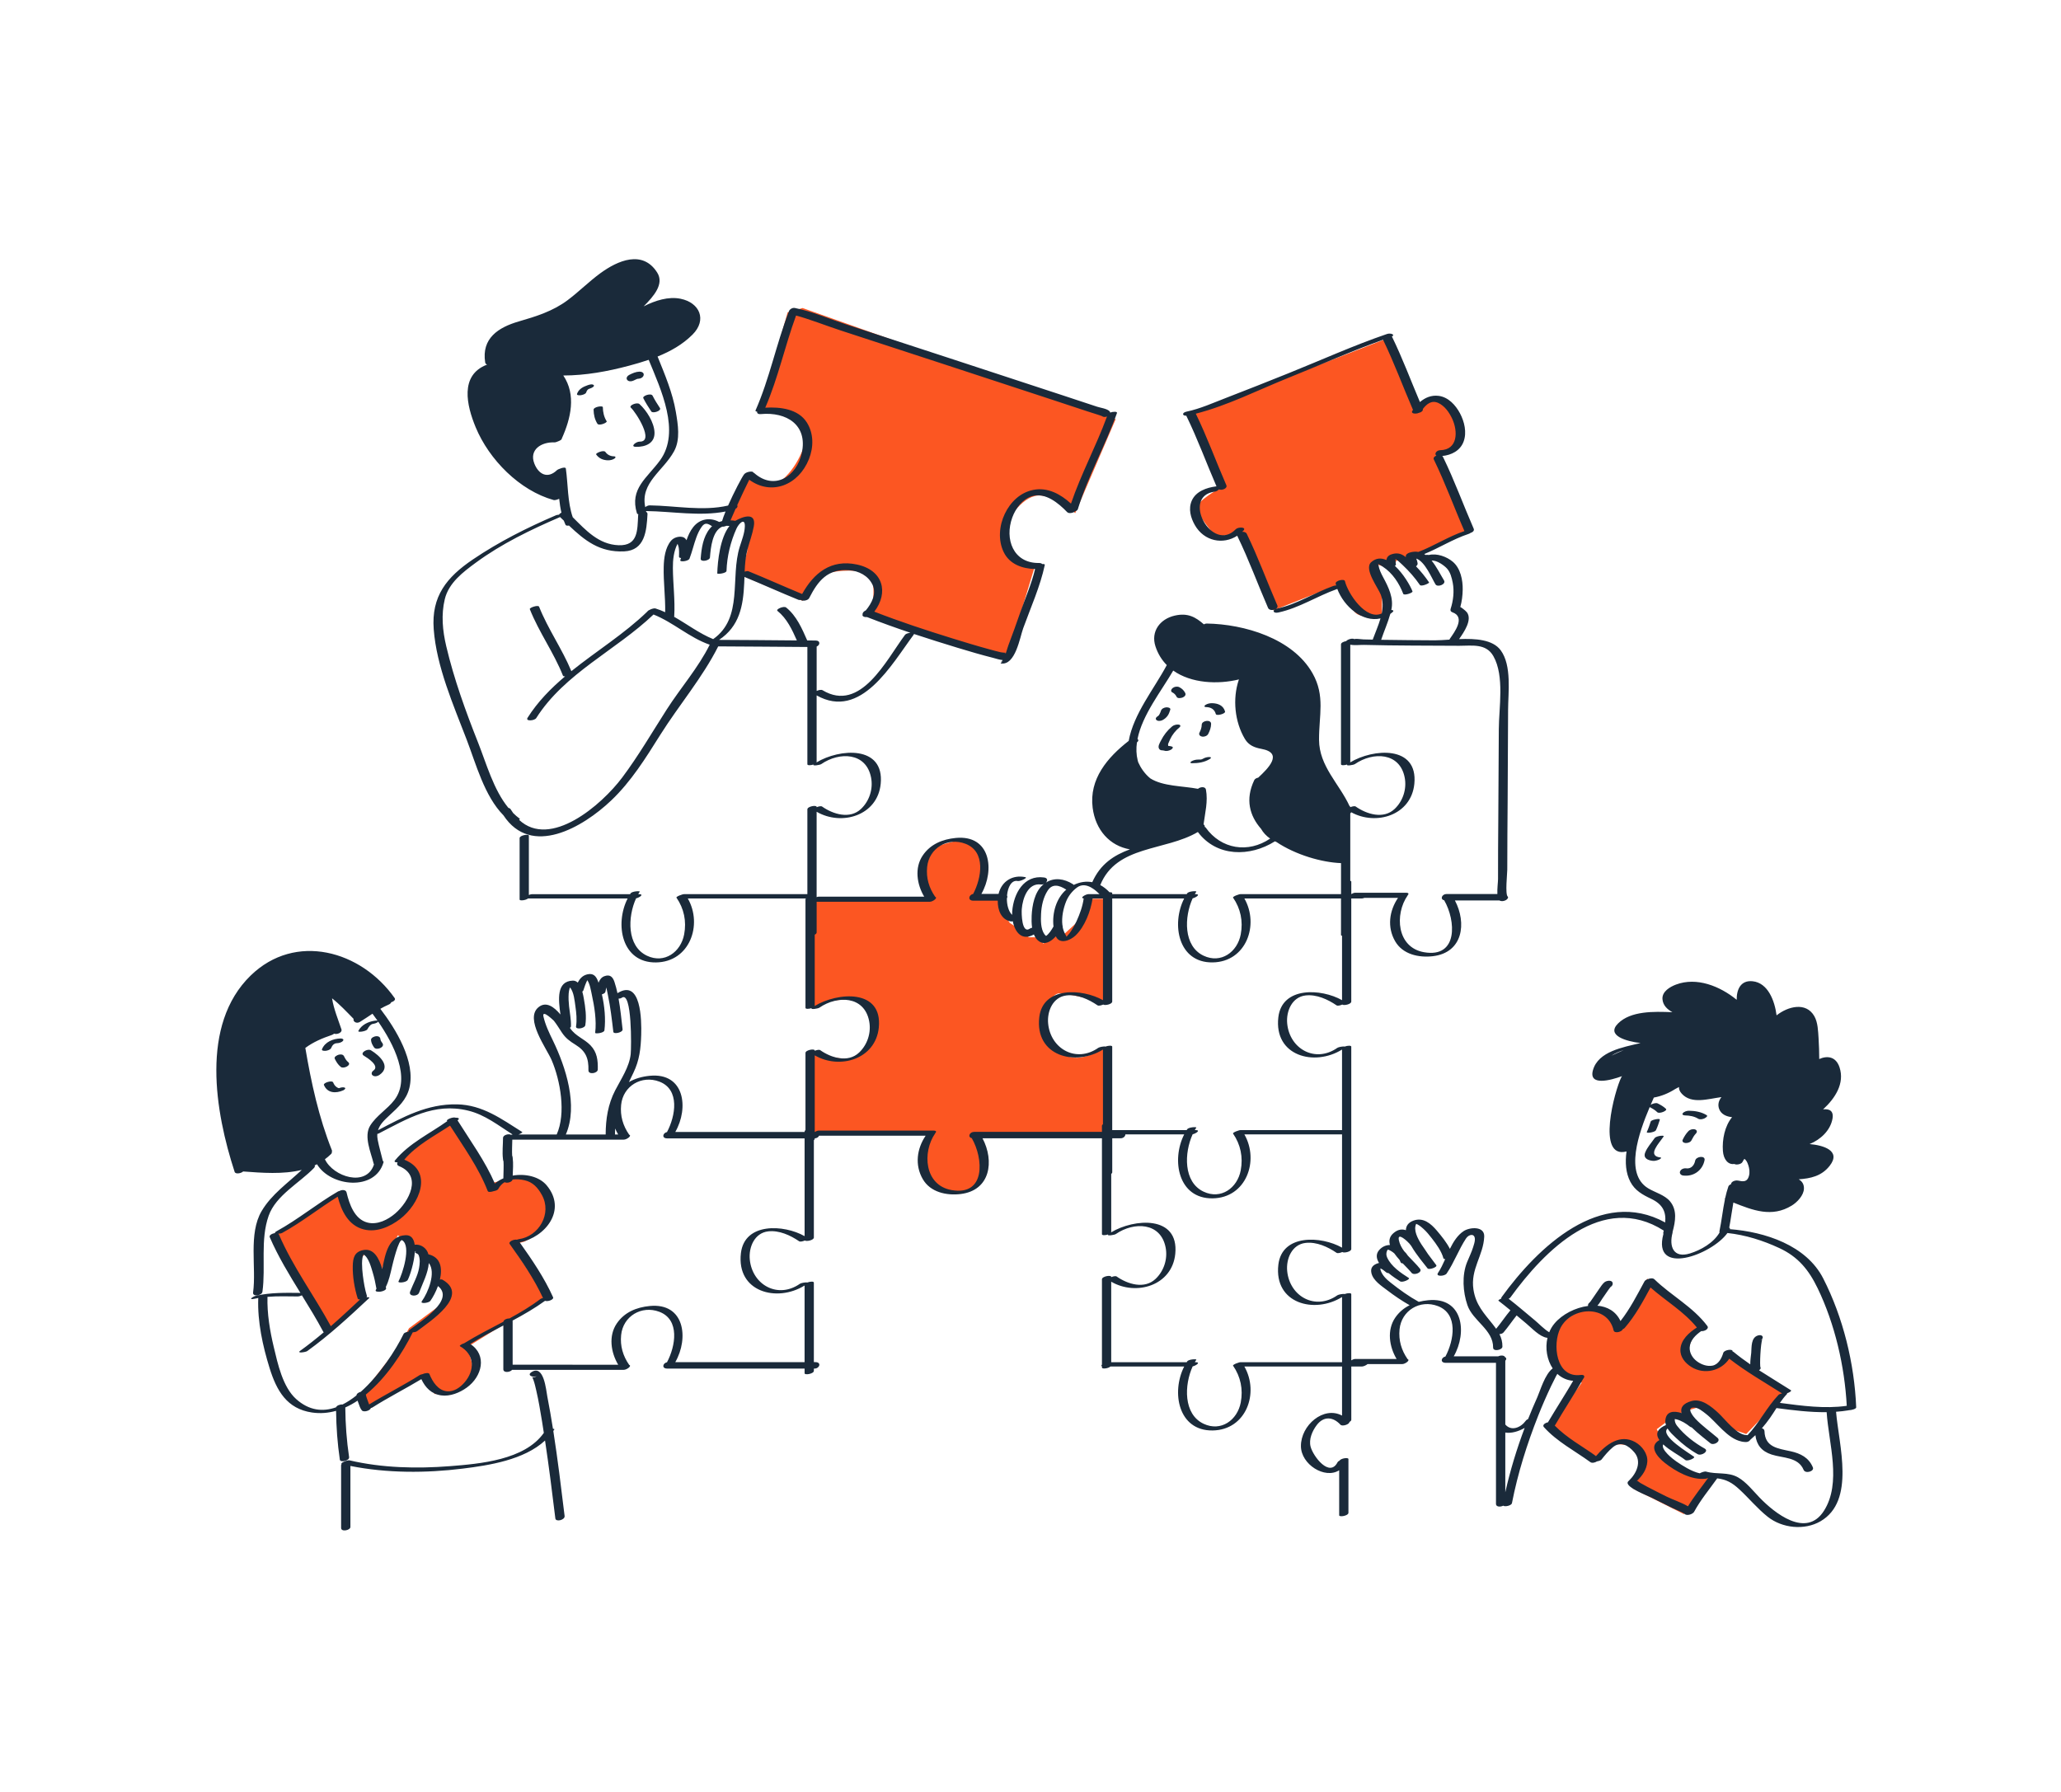 <svg xmlns="http://www.w3.org/2000/svg" width="161" height="140" fill="none" viewBox="0 0 161 140">
    <path fill="#FC5622" d="M86.865 88.625l-10.609.25.624 2.63s-.624 1.502-1.622 1.627c-.999.125-2.621-.5-3.12-1.252-.5-.75.374-3.38.374-3.38h-9.36v-6.135l.499-.25s1.872.877 3.12.5c1.248-.375 1.498-1.877 1.498-1.877s.125-1.252-.999-2.254c-1.123-1.001-3.869.25-3.869.25v-8.387l9.36-.125s-.748-.376-.873-1.878c-.125-1.503.5-2.129 2.746-2.63 2.246-.5 1.997 2.129 1.997 2.129l-.25 2.253h1.997l.125 1.377.374.627.749.5.749.626h.874l.25.501.873-.751.624.125 1.497-1.377.75-1.502h.998l.25 8.262-.5-.25s-2.62-.626-3.245-.626c-.624 0-1.373 1.628-1.373 1.628s.5 2.253 1.748 3.13c1.248.876 3.37-.626 3.37-.626l.374 6.885zm48.174 17.277s-.124.501-.748.877c-.624.375-1.124.125-2.122-.501-.999-.626.749-2.754.749-2.754l-3.83-3.277-.414-.354-.748 2.128-1.748 1.878-.125-1.001s-.998-.626-1.622-.626c-.624 0-2.746.5-2.995 2.629-.25 2.128 2.121 3.13 2.121 3.13l-2.621 3.63 3.994 2.254.375-.626c.374-.626 1.872-.501 2.745-.125.874.375-.499 3.13-.499 3.13l3.994 2.003 2.122-2.88s-1.623 0-2.247-.375c-.624-.376-2.122-1.753-2.122-1.753l.5-.877-.375-.751.499-.375.5-.376.624-.375.499-.251 1.248-.375 2.122 1.627 1.497.501 3.12-3.255-4.493-2.88zm-93.354-13.52c-.873-.752-3.494.124-3.494.124l-2.621-5.133-4.368 3.255 1.372 1.127-.499 2.129s-1.248 1.502-2.62 2.003c-1.373.5-2.746-2.755-2.746-2.755l-5.492 3.38 4.493 7.387 2.621-2.504-.374-.751s-.125-2.003.499-2.629c.624-.626.998 2.128.998 2.128l.624-1.627.999-2.003 1.248.75.5.376.623.626.5.501.249 1.002.374.5.25 1.378-2.87 2.128-.75 1.377-3.12 4.006.125.501.5.501 4.368-2.754.873 1.502s1.748.125 2.621-.751c.874-.877-.124-2.88-.124-2.88l6.24-3.881-2.746-4.131.998-.25s1.498-.627 1.748-1.879-.125-2.003-.999-2.754zm72.512-58.342c.25-.876 0-1.627-1.373-2.504-1.373-.876-1.997.751-1.997.751l-2.371-5.884-15.476 6.01 2.247 5.759s-1.748 1.001-1.748 1.502c0 .5 1.498 2.253 1.498 2.253l1.872-.25 2.621 6.01 4.743-1.879.624.126s.624 1.627 1.123 2.003c.499.375 1.997.25 1.997.25v-1.753c0-.5-.624-2.378-.624-2.378l1.497.375.25-.626.624-.125.749-.25.874-.25 3.244-1.503-2.121-6.01s1.497-.75 1.747-1.627zM61.529 24.4l-2.163 7.679 2.163.334 1.498 1.67s-.333 1.835-1.664 3.17c-1.332 1.336-2.996-.166-2.996-.166l-1.83 3.505.998.167h.999l-.167 2.337-.499 1.836 4.826 2.003s1.165-1.669 1.664-2.003c.5-.334 2.33-.5 3.328-.167.998.334.333 3.339.333 3.339l10.65 3.338 2.163-7.178-1.664-.834-.666-2.337s.999-2.003 2.33-2.337c1.331-.334 3.162 1.335 3.162 1.335l3.162-7.345-24.462-8.68-1.165.334z"/>
    <path fill="#1A2A3A" d="M129.957 88.794c-.214.316-.484.606-.654.95-.206.413-.055.635.399.685.165.018-.054.147-.095.165-.152.068-.336.118-.504.1-.37-.041-.755-.201-.588-.641.16-.42.483-.756.732-1.122.08-.118.299-.162.427-.186.018-.004.35-.049.283.05zm1.516 3.046c.815.111 1.528-.393 1.684-1.202.073-.38-.669-.3-.735.046-.071.364-.318.65-.707.597-.176-.024-.394.056-.469.23-.073.167.067.307.227.329zm-2.54-3.356c.112-.021.369-.069.427-.188.124-.257.209-.53.299-.8.037-.113-.242-.061-.285-.053-.096.019-.388.072-.427.189-.09.269-.175.543-.299.799-.052.109.254.059.285.053zm2.961-.108c-.188.194-.323.419-.443.66-.078.157.068.255.211.266.161.013.395-.054.473-.212.099-.197.2-.38.354-.54.113-.117.071-.266-.083-.312-.172-.05-.388.01-.512.138zm-.247-1.229c.339.005.711.07 1.003.252.14.087.331.046.474-.01.045-.019.337-.176.202-.26-.414-.259-.905-.341-1.386-.348-.158-.002-.377.06-.48.189-.108.135.092.176.187.177zm12.772 23.033l-.028.007c-.318.055-.64.087-.963.111.217 2.615 1.53 6.961-1.214 8.556-1.26.732-3.001.54-4.12-.348-.808-.64-1.455-1.437-2.209-2.135-.581-.538-1.025-.78-1.744-.871-.005.008-.007.015-.012.022-.611.859-1.29 1.668-1.793 2.598-.022.04-.059.074-.103.102-.159.125-.487.196-.624.068-.131-.123-.697-.341-.948-.465-.556-.273-1.112-.546-1.664-.825-.254-.128-1.937-.765-1.851-1.174.012-.058.052-.108.107-.149.589-.562 1.025-1.497.409-2.217-.45-.524-1.063-.908-1.688-.374-.33.281-.604.608-.87.948-.052.065-.203.117-.352.141-.151.101-.39.151-.512.063-1.229-.894-2.608-1.597-3.636-2.741-.141-.157.083-.326.317-.373.644-1.089 1.333-2.15 1.972-3.242-.494-.039-.91-.24-1.238-.544-.031.049-.065.107-.101.178-.135.258-.266.519-.39.782-.358.758-.695 1.526-1.003 2.305-.876 2.22-1.595 4.491-2.052 6.836-.037.188-.538.305-.683.198-.215.111-.564.103-.564-.137v-11.025h-3.93c-.453 0-.353-.426-.019-.493.671-1.262 1.021-3.328-.594-3.941-1.392-.529-2.843.342-2.99 1.817-.085.857.143 1.629.631 2.332.229.076-.191.384-.421.384h-2.709c-.1.091-.32.19-.44.19h-.83v4.158c0 .069-.061.127-.146.171.012.184-.553.378-.701.217-.575-.624-1.309-.689-1.851.027-.347.459-.636 1.106-.48 1.695.2.754 1.483 2.438 2.107 1.206.023-.045.077-.084.145-.115.115-.193.702-.275.702-.128v4.197c0 .238-.723.357-.723.194v-3.515c-1.127.714-2.977-.461-2.988-1.881-.014-1.642 1.774-3.164 3.212-2.392v-3.834h-7.63c1.18 2.064.143 4.959-2.481 4.996-2.687.038-3.241-2.991-2.22-4.996h-5.762c-.173.156-.663.213-.663.081v-.099c-.07-.025-.057-.074 0-.127v-3.371-3.297c0-.237.723-.354.723-.194v.025c.16-.065.348-.107.427-.05.855.601 2.17 1.01 3.04.186.654-.62.96-1.564.784-2.459-.385-1.968-2.47-2.02-3.889-1.045-.112.077-.718.17-.605.033-.21.074-.48.08-.48-.018v-7.495h-9.329c.933 1.766.631 4.078-1.723 4.356-1.093.128-2.352-.138-2.946-1.17-.633-1.099-.464-2.364.224-3.387h-8.323c-.047.106-.17.2-.339.206v.027c0 .045-.026.086-.068.121v7.598c0 .213-.584.329-.702.233-.163.07-.364.119-.45.06-.683-.468-1.563-.87-2.415-.773-1.068.122-1.534 1.236-1.438 2.203.195 1.984 2.199 3.099 3.919 1.889.084-.059.452-.128.578-.098.214-.083.507-.094.507.008v6.215h.123c.492 0 .331.504-.072.504h-.05v.175c0 .238-.724.355-.724.195v-.37h-10.73c-.453 0-.352-.427-.019-.494.671-1.261 1.02-3.328-.593-3.941-1.393-.529-2.844.342-2.99 1.818-.086.857.142 1.628.63 2.331.23.076-.19.384-.421.384h-8.726c-.155.199-.685.255-.685-.041v-3.423c-.873.46-1.746.919-2.584 1.442 1.34.872.927 2.547-.274 3.411-.553.398-1.3.705-1.995.608-.763-.106-1.243-.61-1.552-1.27-1.264.764-2.584 1.429-3.832 2.22-.024.015-.065.029-.114.041-.042.194-.55.354-.7.181-.129-.149-.198-.381-.264-.562l-.072-.198c-.31.205-.63.385-.959.532.01 1.301.107 2.593.297 3.88.042.279-.685.45-.723.195-.187-1.266-.278-2.535-.294-3.813-.602.17-1.23.226-1.88.131-1.96-.289-2.763-1.698-3.316-3.478-.535-1.726-.947-3.612-.884-5.43 0-.014.003-.027.009-.039-.106.018-.211.037-.317.061-.506.114-.127-.177.143-.238 1.145-.259 2.296-.232 3.459-.22-.871-1.414-1.737-2.83-2.398-4.36-.063-.146.192-.288.419-.31-.032-.032-.005-.082.127-.155 1.67-.915 3.137-2.142 4.781-3.097.031-.018.076-.033.126-.044.199-.11.498-.103.55.114.212.903.617 2.1 1.637 2.357.777.196 1.593-.22 2.17-.717 1.075-.925 2.136-2.943.305-3.689-.177-.071-.19-.19-.125-.298-.171.006-.299-.037-.202-.154 1.112-1.347 2.684-2.073 4.079-3.064l-.022-.035c-.055-.089.47-.318.666-.238.205-.004.37.052.182.192l-.021.016c1.016 1.622 2.157 3.177 2.917 4.94.192-.166.417-.303.663-.408.006-.41.036-.978.01-1.34-.01-.018-.022-.035-.026-.061-.006-.03-.008-.061-.012-.091-.006 0-.006-.01-.003-.024-.068-.531.004-1.124.004-1.648 0-.218.43-.348.63-.238.042-.014.084-.023.12-.023-1.119-.712-2.159-1.55-3.48-1.868-2.67-.646-4.718.625-6.99 1.793-.02.01-.056.02-.1.03-.01.137-.003.283.027.442.106.565.275 1.11.406 1.669.044.022.066.056.052.108-.659 2.276-4.136 1.911-5.195.15-.06.03-.122.058-.184.087.034.052.024.122-.06.21-1.123 1.164-2.97 2.134-3.532 3.722-.667 1.885-.22 3.99-.487 5.941-.043.311-.78.417-.731.062.27-1.974-.387-4.585.672-6.372.782-1.318 2.04-2.173 3.13-3.209-1.466.365-3.115.23-4.578.122-.165.155-.6.23-.665.033-1.52-4.659-2.707-11.487 1.248-15.337 3.494-3.4 8.637-1.959 11.253 1.758.095.135-.079.27-.276.33-.018.065-.077.13-.197.181-.223.095-.437.207-.646.327 1.207 1.58 2.775 4.125 2.266 6.187-.228.925-.865 1.498-1.544 2.128-.398.368-.764.71-.903 1.17 1.982-1.038 3.843-2.066 6.173-2.02 1.995.038 3.484 1.15 5.094 2.162.04.025-.119.126-.297.194h2.987c.742-1.66.29-4.21-.393-5.808-.396-.928-2.127-3.227-1.034-4.133.6-.498 1.227-.023 1.72.565-.159-1.152-.33-2.604.965-2.647.155-.005.282.055.387.155.153-.301.368-.551.734-.642.476-.117.701.125.858.557.012.03.021.063.032.094.086-.226.218-.42.447-.507.447-.169.668.048.801.458.092.282.167.572.231.865 1.856-1.16 1.887 2.123 1.854 3.245-.032 1.078-.133 1.992-.61 2.976-.121.248-.238.489-.35.725.48-.279 1.033-.432 1.619-.49 2.734-.27 3.077 2.519 2.004 4.386h10.1v-.026c0-.045.027-.086.07-.121v-6.024c0-.237.723-.354.723-.194v.025c.16-.064.347-.106.428-.05.854.601 2.17 1.01 3.04.186.653-.62.959-1.563.783-2.459-.385-1.967-2.469-2.02-3.889-1.045-.112.077-.718.17-.605.034-.21.073-.48.08-.48-.019v-8.467c0-.03.012-.06.033-.085l-.044.003H53.73c1.18 2.064.143 4.96-2.482 4.997-2.687.038-3.24-2.992-2.219-4.997H41.25h-.001c-.177.147-.658.2-.658.082v-4.796c0-.227.723-.34.723-.194v4.637c.086-.038.175-.066.237-.066h7.671l.04-.062c.117-.175.758-.2.712-.131-.04.06-.079.127-.117.194h.058c.437 0 .022.273-.227.327-.66 1.447-.738 3.732.855 4.483 1.363.643 2.64-.287 2.901-1.666.195-1.027-.009-2.017-.602-2.876-.03-.043.171-.157.372-.214.078-.032.156-.055.212-.055h9.644v-6.625c0-.237.724-.355.724-.194v.025c.16-.065.347-.107.427-.05.855.6 2.17 1.01 3.04.185.654-.62.96-1.563.784-2.458-.386-1.968-2.47-2.02-3.889-1.045-.112.076-.717.17-.606.033-.21.074-.48.08-.48-.018v-9.164c-2.321-.008-4.643-.044-6.965-.047-1.225 2.436-3.07 4.597-4.523 6.906-1.146 1.822-2.273 3.649-3.843 5.138-2.21 2.098-6.24 4.458-8.41 1.156-1.487-1.507-2.15-4.026-2.868-5.9-1.038-2.71-2.362-5.717-2.58-8.643-.193-2.574 1.01-4.06 3.057-5.447 2.035-1.379 4.24-2.487 6.495-3.454.05-.022.143-.038.239-.046.026-.06.096-.117.185-.159-.082-.35-.135-.714-.175-1.082-.15.07-.34.124-.432.098-2.66-.741-5.044-3.155-6.093-5.69-.702-1.7-1.26-4.058.871-4.883l.026-.009c-.079-.026-.138-.08-.153-.172-.292-1.873 1.01-2.734 2.639-3.204 1.343-.389 2.653-.798 3.792-1.65.884-.661 1.663-1.45 2.553-2.103 1.363-1 3.32-1.861 4.457-.057.556.883-.26 1.836-1.062 2.636.912-.463 1.942-.784 2.878-.596 1.5.302 2.095 1.649.941 2.802-.77.771-1.72 1.307-2.73 1.714.565 1.4 1.174 2.828 1.426 4.321.166.982.368 2.154-.138 3.08-.848 1.549-2.651 2.446-2.252 4.366.1-.078.235-.14.345-.139 2.008.026 4.144.473 6.127.014.46-1.036 1.076-2.216 1.25-2.438.125-.161.459-.247.653-.204h.003c.039.009.057.027.057.058.028.01.054.024.075.042 1.568 1.388 3.327.292 3.723-1.577.463-2.183-1.19-3.21-3.198-3.027-.236.02-.316-.078-.295-.192-.091-.007-.149-.036-.125-.092 1.095-2.484 1.614-5.165 2.59-7.693.002-.006.007-.01.01-.016.02-.162.257-.34.476-.296 1.349.27 2.693.856 3.997 1.281 2.828.922 5.655 1.846 8.481 2.772 2.795.916 5.59 1.832 8.383 2.752.915.302 1.83.603 2.746.908.254.084.739.144.95.332.046.042.07.085.078.128.23-.089.57-.095.523.038-.911 2.552-2.264 4.922-3.058 7.518-.02.066-.106.122-.211.16-.16.129-.49.196-.622.058-.662-.689-1.707-1.569-2.75-1.24-.748.234-1.27.943-1.533 1.656-.619 1.686.07 3.583 2.075 3.56.134-.001.217.033.261.084.123-.013.216.005.201.072-.354 1.667-1.109 3.345-1.687 4.944-.256.708-.604 2.907-1.724 2.75-.093-.014.005-.085.15-.152l-.163.043c.05-.036.094-.092.136-.155-.26-.023-.54-.122-.736-.171-.933-.236-1.857-.507-2.778-.787-1.142-.348-2.284-.705-3.419-1.082-.001.019-.009.04-.028.066-1.723 2.312-4.117 6.682-7.574 4.732v5.188c0 .018-.005.035-.013.051 1.786-1.087 5.317-1.367 5.018 1.672-.244 2.486-3.056 3.316-5.005 2.18v6.67c.056-.022.112-.036.16-.036h8.243c-.573-.959-.773-2.253-.11-3.224.6-.88 1.535-1.26 2.565-1.362 2.728-.27 3.076 2.505 2.012 4.372h1.342l.002-.011c.24-.982 1.096-1.506 2.085-1.3.233.05-.405.343-.589.304-.483-.101-.776.471-.837 1.128.04.068.032.154-.011.23-.005.503.125 1.016.41 1.287-.002-.094 0-.187.006-.278.108-1.38.906-2.866 2.492-2.644.293.041.278.25.14.399.66-.42 1.426-.309 2.11.123.03.019.049.038.064.058.491-.235.981-.303 1.448-.212.63-1.427 1.706-2.112 2.94-2.566-1.579-.27-2.688-1.516-2.91-3.244-.288-2.248 1.151-3.933 2.816-5.23.384-2.123 1.996-4.078 2.975-5.922-.385-.39-.692-.873-.885-1.465-.375-1.152.343-2.136 1.511-2.402 1.017-.232 1.625.118 2.272.684.06-.039.135-.064.225-.063 2.922.046 6.718 1.154 8.265 3.89.999 1.766.495 3.285.506 5.197.012 2.065 1.575 3.418 2.386 5.18.032.012.052.03.052.056v.025c.16-.065.348-.106.428-.05.855.601 2.17 1.01 3.04.186.653-.62.959-1.564.784-2.459-.386-1.968-2.47-2.02-3.889-1.045-.112.077-.718.17-.606.034-.21.073-.48.08-.48-.019v-9.367c0-.127.208-.22.401-.253.119-.146.532-.268.676-.137-.105-.095.495-.004.678.002.241.007.482.01.723.016.195-.536.446-1.093.608-1.657-1.4.328-2.852-.919-3.375-2.303l-.029.012c-1.556.553-2.949 1.478-4.577 1.83-.372.08-.489-.14-.23-.262-.19.1-.486.1-.572-.096-.811-1.859-1.5-3.77-2.39-5.595-.008-.016-.012-.031-.015-.047-1.114.724-2.586.437-3.308-.819-.335-.582-.528-1.279-.245-1.923.323-.73 1.156-1.014 1.886-1.11.016-.003.029-.003.043-.004-.792-1.826-1.472-3.7-2.346-5.49-.005-.01-.006-.02-.01-.03-.325.017-.364-.24.032-.322 1.055-.22 2.088-.692 3.09-1.077 1.622-.624 3.237-1.267 4.85-1.915 2.557-1.027 5.095-2.178 7.703-3.07.278-.096.671.049.381.2l.017.025c.81 1.66 1.454 3.393 2.175 5.092.401-.344.89-.555 1.461-.483.759.096 1.326.723 1.668 1.364.347.651.547 1.493.282 2.209-.267.718-.954 1.055-1.671 1.127.028.022.052.05.069.084.89 1.825 1.579 3.735 2.391 5.595.066.15-.074.277-.249.33-.032.028-.089.058-.177.087-1.201.398-2.271 1.09-3.438 1.563.036.022.071.047.105.072.026-.005.053-.011.076-.011h.069c.043 0 .08.005.113.012.633-.152 1.398.132 1.87.53.603.509.787 1.432.772 2.183-.009.462-.063.908-.187 1.354.007-.024.417.275.521.418.425.582-.231 1.542-.617 2.087 1.267-.052 2.628.025 3.253.875.877 1.194.579 3.296.576 4.657-.006 2.358-.019 4.716-.035 7.074-.012 1.802-.03 3.604-.029 5.406 0 .303-.175 1.914.032 2.102h-.001c.046.04.048.104-.036.197l-.008.009c-.12.132-.433.206-.596.1h-3.481c.933 1.765.631 4.077-1.723 4.354-1.093.129-2.352-.137-2.947-1.169-.633-1.099-.464-2.364.224-3.387h-2.63c-.07.028-.139.046-.19.046h-.83v8.056c0 .213-.584.329-.701.233-.164.07-.365.119-.45.06-.684-.468-1.564-.87-2.416-.773-1.068.121-1.533 1.236-1.438 2.203.195 1.984 2.199 3.099 3.919 1.89.084-.06.453-.13.579-.1.213-.082.507-.093.507.009v15.811c0 .214-.584.33-.701.234-.164.07-.365.119-.45.06-.684-.468-1.564-.87-2.416-.773-1.068.121-1.534 1.236-1.439 2.203.196 1.984 2.2 3.098 3.92 1.889.084-.06.452-.129.579-.099.213-.083.507-.094.507.008v5.175c.097-.061.214-.107.303-.107h3.238c-.573-.959-.773-2.254-.11-3.225.301-.441.687-.757 1.127-.975-.611-.347-1.195-.743-1.753-1.17-.446-.34-1.1-.752-1.233-1.347-.094-.423.135-.643.521-.766.026-.008.051-.01.077-.015-.215-.35-.268-.71.024-1.03.24-.262.531-.374.828-.377-.094-.332-.043-.65.264-.919.34-.299.67-.343.98-.239.011-.326.178-.594.588-.746.764-.283 1.363.226 1.837.787.35.415.75.901 1.013 1.419.276-.56.6-1.074 1.075-1.388.476-.314 1.641-.408 1.607.429-.06 1.479-1.09 2.537-.842 4.137.186 1.196.803 1.83 1.522 2.732.089.113.173.224.251.334.389-.468.723-.978 1.115-1.445-.308-.254-.617-.506-.934-.748-.037-.028.076-.106.222-.17-.011-.03-.005-.068.029-.115 2.852-3.933 7.746-8.582 12.773-5.829.079-.81-.175-1.41-1.089-1.844-.678-.322-1.273-.646-1.633-1.335-.36-.69-.414-1.511-.298-2.37-2.381.629-.931-4.776-.394-5.822.012-.023.029-.043.049-.062-.899.328-2.642.802-2.275-.477.416-1.452 2.331-1.778 3.716-2.107-1.082-.129-2.72-.575-1.755-1.533.991-.983 2.775-.937 4.243-.878-.406-.223-.745-.541-.777-1.03-.039-.59.597-.956 1.062-1.13 1.611-.602 3.422.117 4.737 1.192-.011-.784.298-1.544 1.238-1.45 1.2.12 1.73 1.514 1.877 2.665.888-.7 2.296-1.072 2.948.062.283.493.296 1.18.333 1.73.036.54.048 1.08.052 1.621.616-.276 1.302-.21 1.586.65.416 1.26-.354 2.426-1.28 3.277l-.003.005c.466-.052.847.093.731.735-.167.923-.94 1.633-1.789 1.976 1.063.088 2.499.513 1.57 1.699-.641.817-1.507.987-2.419 1.055.247.141.418.364.409.723-.014.533-.526 1.067-.95 1.327-1.562.959-3.043.367-4.563-.235-.119.654-.2 1.32-.326 1.969.051.015.077.042.058.083-.004.01-.01.018-.014.027 2.752.21 5.976 1.255 7.301 3.85 1.559 3.05 2.435 6.647 2.576 10.069.007.129-.372.224-.583.228zM71.123 49.439c-1.14-.383-2.27-.788-3.387-1.226-.21.016-.416-.06-.35-.218-.025-.113.098-.242.252-.31.456-.553.853-1.297.52-2.002-.335-.708-1.074-1.08-1.835-1.135-1.661-.121-2.417.815-3.113 2.182-.098.194-.517.258-.663.14-.068.01-.129.01-.17-.006-1.416-.575-2.808-1.208-4.222-1.79-.005.16-.01.32-.018.48-.079 1.806-.379 3.384-1.968 4.439 2.026.003 4.053.03 6.08.043-.374-.848-.781-1.717-1.513-2.305-.164-.13.495-.413.676-.268.81.649 1.238 1.644 1.647 2.576l.64.003c.416.001.366.361.096.472v3.468c.156-.074.365-.114.457-.058 2.975 1.795 4.976-2.353 6.448-4.328.061-.084.255-.143.423-.157zm-18.454-1.292c0 .014-.005.028-.01.041 1.02.577 1.968 1.303 3.052 1.745 2.375-1.672 1.314-4.804 2.078-7.222.157-.5.378-1.05.396-1.578.025-.724-.467-.243-.653.166-.463 1.02-.742 2.18-.778 3.303-.006.193-.726.277-.723.195.03-.968.223-2.79.953-3.704-.075-.01-.147-.016-.214-.014-.128.048-.27.08-.35.069-.764.32-.9 1.623-.96 2.408-.02.25-.748.39-.724.089.062-.81.186-1.694.713-2.346.055-.068.114-.127.176-.184-.326-.215-.55-.32-.804.034-.186.258-.32.55-.428.85-.198.541-.324 1.107-.53 1.646-.08.207-.787.292-.718.112.02-.053.037-.108.056-.162-.093-.006-.16-.036-.159-.097.006-.284.029-.608-.067-.883-.01-.046-.028-.087-.047-.128-.3.565-.37 1.28-.364 1.9.01 1.255.18 2.505.105 3.76zm5.861-10.665c-.264.522-.63 1.303-.94 1.985.056.083.02.205-.13.287-.168.376-.31.698-.392.897.124.005.247.018.37.04.617-.354 1.652-.698 1.448.43-.11.61-.325 1.184-.488 1.78-.156.572-.202 1.165-.228 1.759.119-.037.238-.054.305-.026 1.404.57 2.785 1.197 4.186 1.774.908-1.642 2.256-2.734 4.281-2.303 2.051.438 2.496 2.182 1.358 3.683 1.988.775 4.02 1.444 6.058 2.076.963.298 1.928.593 2.9.858.303.082.606.166.911.237.272.063.527-.017.277.129.042-.025.085-.04.127-.05.08-.237.145-.476.2-.624.32-.844.624-1.694.92-2.546.387-1.11.894-2.258 1.166-3.41-.996-.03-1.993-.366-2.457-1.333-.445-.925-.347-2.068.09-2.98.44-.921 1.205-1.667 2.226-1.871 1.129-.225 2.136.336 2.945 1.072.79-2.328 1.97-4.498 2.814-6.808-.136.053-.292.059-.384-.023-.034-.03-.856-.28-1.118-.367l-2.792-.922c-2.755-.907-5.51-1.81-8.266-2.713-2.748-.9-5.495-1.799-8.244-2.694-1.034-.337-2.497-.907-3.487-1.165-.872 2.377-1.397 4.87-2.405 7.198 1.16-.07 2.58.093 3.25 1.159.541.862.532 1.93.161 2.86-.807 2.025-2.916 2.884-4.662 1.611zm-7.855-9.37c-.51.175-1.029.325-1.54.461-1.677.447-3.396.761-5.131.764 1.018 1.508.596 3.338-.114 4.918-.004.009-.01.016-.015.025.068.076-.427.29-.564.283-1.01-.044-1.989.559-1.572 1.646.314.821 1.02 1.248 1.774.52.072-.07.663-.316.69-.12.172 1.21.125 2.62.538 3.8 1.021 1.017 2.03 2.13 3.578 2.188 1.545.058 1.47-1.191 1.533-2.359.001-.02.007-.04.015-.06-.057-.01-.098-.035-.111-.077-.593-1.929.801-2.752 1.81-4.143 1.618-2.236.06-5.53-.891-7.846zm1.41 27.316c1.092-1.703 2.451-3.242 3.357-5.058-1.58-.544-2.846-1.748-4.391-2.36-2.938 2.802-6.943 4.587-9.162 8.093-.133.21-.864.27-.676-.026.794-1.255 1.813-2.29 2.928-3.233-.082.003-.145-.01-.163-.054-.717-1.809-1.872-3.387-2.59-5.196-.047-.121.66-.355.724-.194.697 1.755 1.8 3.295 2.521 5.037 1.959-1.575 4.147-2.923 5.935-4.657.054-.116.487-.289.638-.242.26.08.511.18.757.293.021-1.179-.143-2.354-.116-3.534.016-.688.115-1.5.57-2.048.207-.248.585-.365.894-.297.148.033.248.128.317.255.128-.372.286-.728.53-1.034.52-.652 1.327-.771 2.022-.393.075-.028.15-.053.228-.072.057-.202.153-.459.27-.745-2.027.393-4.154-.01-6.198-.036.001.02-.004.039-.017.058.074.032.124.09.118.184-.07 1.294-.194 2.837-1.828 2.909-1.917.084-3.073-.851-4.306-2.018-.126.02-.237.008-.27-.06-.049-.105-.092-.214-.133-.324l-.293-.28c-2.276.98-4.566 2.083-6.569 3.556-1.003.738-2.127 1.578-2.436 2.86-.293 1.22-.172 2.456.112 3.666.604 2.57 1.52 5.096 2.492 7.547.639 1.61 1.205 3.683 2.366 5.094.074.013.137.045.175.107.064.106.131.204.199.298.16.157.326.305.507.436.028.02.005.055-.046.093 2.432 2.278 6.428-1.133 8.062-3.316 1.268-1.695 2.331-3.529 3.472-5.309zm-22.87 35.547c-.012-.02-.022-.041-.028-.067-.198-.84-.792-2.123-.27-2.965.497-.8 1.337-1.271 1.9-2.013 1.296-1.71-.068-4.368-1.273-6.112-.078.108-.3.159-.414.176-.19.028-.337.25-.421.409-.064.121-.309.168-.426.19-.029.005-.343.053-.286-.056.247-.472.765-.715 1.273-.79.015-.003.135-.02.217-.011-.134-.192-.265-.372-.39-.537-.327.214-.65.437-.98.64-.271.166-.556-.025-.496-.238-.546-.558-1.076-1.125-1.683-1.606.132.831.47 1.64.735 2.427.083.249-.336.424-.577.336-.044.04-.1.077-.181.104-.736.25-1.439.546-2.063 1.01.462 2.724 1.048 5.42 2.074 7.993.022.054.016.105-.007.151.016.037.001.087-.065.153-.15.15-.31.28-.473.401.647 1.37 3.245 2.208 3.835.405zm75.622-12.833v-5.03c-.049-.01-.081-.03-.081-.064v-2.854h-7.549c1.18 2.064.143 4.96-2.481 4.997-2.688.038-3.241-2.992-2.22-4.997h-5.622v8.056c0 .213-.584.329-.701.233-.164.07-.365.119-.45.06-.684-.468-1.564-.87-2.416-.773-1.068.121-1.533 1.236-1.438 2.203.195 1.984 2.199 3.099 3.92 1.89.083-.06.451-.13.578-.1.213-.082.507-.093.507.009v6.52H92.7l.04-.063c.117-.174.758-.2.712-.13-.04.06-.078.127-.117.193h.058c.437 0 .022.273-.227.327-.661 1.447-.738 3.732.855 4.483 1.362.643 2.64-.287 2.901-1.666.195-1.027-.01-2.017-.602-2.876-.03-.042.171-.157.372-.214.077-.032.156-.054.212-.054h7.932V82c-2.156 1.34-5.331.511-4.975-2.527.285-2.418 3.359-2.246 4.976-1.332zM94.103 64.6c.034.01.062.026.078.049 1.21 1.705 3.327 2.032 5.04.868-.311-.213-.545-.472-.711-.762-.892-1.018-1.25-2.3-.53-3.806.05-.101.175-.167.308-.193.79-.733 1.992-1.93.252-2.248-.543-.1-.996-.276-1.295-.78-.794-1.334-.97-3.126-.479-4.6.005-.016.013-.032.022-.047-1.667.408-3.732.308-5.138-.69-.916 1.58-2.419 3.464-2.79 5.344.084.058.098.153-.046.271-.065.47-.055.94.06 1.404.012.052.028.101.043.15.186.412.483.879.942 1.254 1 .629 2.503.583 3.725.815.19-.166.575-.192.621.06.17.925-.068 1.81-.187 2.723.075.045.115.11.085.188zm4.412-3.198c.01-.03.022-.06.034-.089-.012.03-.024.06-.034.09zm9.424-13.474c.097-.482.105-.968-.069-1.45-.188-.523-1.353-2.018-.758-2.554.376-.34.787-.348 1.187-.17.032-.193.133-.352.381-.438.395-.137.719-.097 1.056.15.03.022.06.047.09.07-.002-.012-.007-.024-.009-.037-.024-.18.155-.28.301-.326.25-.078.475-.089.682-.053 1.231-.47 2.343-1.204 3.597-1.626-.811-1.857-1.499-3.766-2.388-5.589-.066-.134.044-.25.198-.31-.185-.117-.005-.416.303-.422 1.374-.03 1.393-1.463.93-2.46-.227-.488-.587-1.008-1.094-1.235-.512-.229-.899.085-1.197.476.029.14-.114.254-.285.297-.262.113-.693.08-.528-.166l.043-.062c-.791-1.821-1.47-3.69-2.339-5.477-2.491.89-4.925 1.984-7.378 2.967-2.334.936-4.78 2.181-7.25 2.807.888 1.823 1.576 3.731 2.387 5.589.108.247-.333.43-.583.325-.067.083-.187.16-.324.177-2.66.353-.204 4.858 1.65 2.93.169-.177.878-.183.581.125-.03.032-.062.058-.094.087.15-.014.302.026.364.153.89 1.825 1.579 3.736 2.39 5.595.052.118-.021.22-.139.285.038-.017.082-.031.135-.043 1.558-.336 2.897-1.237 4.387-1.767.068-.024.143-.033.213-.032-.015-.048-.028-.097-.04-.146-.052-.223.673-.41.724-.195.226.964 1.653 3.105 2.876 2.525zm.827-4.392c-.153-.061-.103-.01.004.002l-.004-.002zm-.873 6.45l.094.002c1.368.022 2.736.032 4.104.039.32.001.71-.026 1.133-.054.009-.024.022-.049.041-.076.343-.492 1.253-1.694.189-2.062-.132-.047-.175-.144-.133-.273.207-.625.29-1.38.164-2.027-.077-.393-.181-.825-.461-1.129-.198-.215-.788-.656-1.189-.604.387.47.686 1.083.967 1.543.187.306-.508.566-.665.31-.292-.48-.817-1.782-1.501-2.014.043.118.086.236.104.363.013.096-.041.178-.125.24.381.393.728.826 1.021 1.258.043.064-.611.361-.723.195-.38-.56-.85-1.086-1.341-1.55-.17-.161-.355-.342-.56-.477-.002.145.011.288.034.434.006.036-.028.073-.082.106.658.605 1.202 1.534 1.377 1.992.045.117-.664.349-.723.194-.315-.822-.842-1.633-1.593-2.119-.117-.076-.239-.158-.369-.214.01.022.018.045.022.072.056.35.205.658.372.968.416.769.839 1.627.641 2.527l-.006.025c.145.009.229.061.085.182-.054.045-.108.087-.162.125-.192.687-.489 1.348-.715 2.024zm-2.339 13.475c-.017.033-.043.063-.074.089v5.269c.049.01.08.03.08.064v.972c.098-.06.214-.107.304-.107h3.959c.244 0 .239.1.14.2.001.003.002.006-.001.01-1.028 1.472-.854 4.064 1.279 4.437 2.682.468 2.489-2.481 1.575-4.058-.343-.075-.179-.49.188-.49h3.967c-.02-.418.053-.964.052-1.165-.005-1.517.008-3.034.019-4.551.016-2.383.033-4.766.041-7.148.005-1.683.459-4.16-.423-5.719-.575-1.017-1.681-.808-2.666-.81-1.223-.003-2.445-.007-3.668-.017-1.259-.01-2.518-.017-3.776-.053-.238-.007-.72.05-1.07-.014v9.146c0 .018-.005.036-.013.052 1.786-1.087 5.317-1.367 5.018 1.672-.242 2.454-2.986 3.295-4.931 2.22zM85.95 69.147c.254.136.495.324.722.562.119-.006.212.015.212.072v.076h5.817c.013-.02.025-.042.04-.063.116-.174.758-.2.712-.13-.041.06-.079.127-.117.193h.058c.436 0 .021.273-.227.327-.661 1.447-.738 3.732.855 4.484 1.362.642 2.64-.288 2.901-1.667.195-1.026-.01-2.017-.602-2.875-.03-.043.171-.157.371-.215.078-.032.156-.054.213-.054h7.852v-2.423c-1.497-.057-3.531-.636-5.05-1.653-.038-.016-.078-.031-.114-.049-1.944 1.225-4.547 1.237-6.019-.729-2.557 1.509-6.349 1.01-7.624 4.144zm-1.822.195c-.37.277-.669.652-.844 1.084-.211.521-.372 1.23-.29 1.862.02.03.029.067.015.113.039.217.108.422.217.605.141.236.06.204.136.122.104-.112.204-.228.288-.357.168-.257.32-.524.448-.803.257-.566.473-1.158.558-1.777-.348-.034.165-.334.374-.334h.861c-.154-.156-.338-.319-.54-.449-.038-.013-.07-.032-.094-.058-.357-.205-.757-.285-1.129-.008zm-2.285.237c-.346.536-.488 1.189-.518 1.821-.024.49-.035 1.175.267 1.597.088.122.154.108.102.144.265-.183.44-.477.6-.75l.003-.003c-.118-1.04.21-2.215 1.001-2.886-.015-.005-.03-.012-.044-.02-.498-.315-1.043-.474-1.41.097zm-1.39 2.97c.051-.036.111-.056.173-.066-.049-.33-.049-.668-.036-.942.039-.806.227-1.83.861-2.396.031-.028.063-.052.094-.077-.07.031-.147.047-.225.036-1.031-.144-1.439 1.099-1.503 1.928-.024.309-.009 1.969.636 1.517zM48.04 88.637h.252c-.09-.149-.169-.306-.238-.469-.009.153-.014.309-.014.47zm-2.3-12.207c-.084-.07-.072-.021 0 0zm-1.54 12.207h3.113c.004-1.21.181-2.358.741-3.444.458-.888 1.108-1.829 1.215-2.841.053-.499.11-4.966-.692-4.403-.07.049-.163.072-.256.074.145.795.222 1.61.314 2.4.03.245-.699.402-.723.194-.113-.968-.227-1.94-.427-2.895-.038-.18-.073-.38-.123-.574-.024.112-.047.226-.068.34-.016.087-.137.158-.276.2.213.924.305 1.942.198 2.81-.027.22-.735.286-.723.194.12-.966-.06-2.058-.265-3-.07-.318-.14-.811-.35-1.113-.129.259-.224.53-.31.805-.01.031-.04.06-.08.085.058.208.094.41.119.552.119.666.223 1.403.115 2.079-.04.248-.77.375-.723.09.08-.506.024-1.053-.048-1.557-.063-.435-.117-1.127-.424-1.49-.016.036-.03.073-.04.111-.03.123-.056.245-.064.372-.022.33-.005.661.03.99.054.516.163 1.039.149 1.559-.001.048-.033.093-.081.131l.03.045c.422.61 1.07.8 1.569 1.31.525.54.594 1.17.577 1.898-.007.304-.739.426-.73.065.023-.944-.209-1.504-1.008-1.999-.457-.283-.774-.513-1.073-.964-.203-.308-.396-.63-.626-.92.042.053-.952-.95-.807-.316.152.66.445 1.267.74 1.873.994 2.054 1.992 5.074 1.007 7.34zM26.255 109.95c.043-.139.311-.238.508-.221.369-.186.731-.425 1.081-.705.008-.137.17-.241.338-.285 1.49-1.318 2.732-3.266 3.35-4.527.045-.09.227-.15.397-.174-.027-.033-.012-.079.07-.142.814-.625 3.585-2.334 2.214-3.419-.165.453-.39.872-.598 1.163-.114.159-.827.255-.663.025.483-.677 1.131-2.235.547-2.986-.068.813-.469 1.546-.764 2.322-.12.316-.848.304-.695-.096.228-.597.59-1.205.697-1.841.055-.327.093-.674-.03-.992-.08-.21-.464-.15-.177-.34-.037.025-.079.042-.123.053-.05.861-.388 1.894-.557 2.215-.108.205-.803.269-.718.108.304-.579 1.013-2.742.29-3.206-.274-.176-.762 1.913-.801 2.08-.124.53-.236 1.074-.48 1.561l.018.113c.027.16-.415.295-.62.262-.142.001-.241-.043-.173-.156l.041-.075c-.076-.433-.167-.867-.296-1.287-.109-.353-.313-1.174-.72-1.39.012.033-.05.092-.072.23-.025.156-.04.313-.038.472.003.308.022.614.062.92.07.545.157 1.098.322 1.624.01.032-.006.066-.04.098.158-.015.278.002.205.071-1.55 1.451-3.106 2.891-4.831 4.134-.125.089-.848.193-.554-.019.635-.457 1.247-.943 1.843-1.447-.014-.013-.026-.027-.035-.045-.516-.97-1.091-1.907-1.668-2.843-.121.048-.248.086-.3.085-.8-.004-1.597-.036-2.39.031-.036 1.308.189 2.654.491 3.92.312 1.306.698 3.12 1.747 4.063 1.015.911 2.088 1.014 3.122.646zm9.677-4.772c-.073-.042.125-.169.334-.236.99-.612 2.03-1.134 3.057-1.679.024-.157.27-.261.47-.253.839-.457 1.662-.943 2.428-1.527.036-.027.11-.052.197-.072-.698-1.508-1.637-2.865-2.598-4.216-.134-.188.316-.384.556-.34.047-.019.096-.033.145-.04 1.58-.216 2.616-2.003 1.81-3.454-.317-.572-.701-1.006-1.364-1.153-.308-.068-.626-.094-.925-.055-.036.2-.434.313-.624.209-.198.12-.37.295-.498.535-.044.082-.2.138-.354.165-.192.067-.426.093-.465-.005-.72-1.849-1.89-3.452-2.946-5.115-1.243.826-2.599 1.511-3.576 2.662l.019.005c2.286.93 1.145 3.494-.343 4.628-.793.605-1.831 1.07-2.843.814-1.196-.302-1.748-1.447-2.03-2.556-1.469.909-2.82 1.997-4.34 2.83-.067.036-.195.059-.312.063.027.018.049.04.062.071 1.091 2.525 2.74 4.747 4.051 7.155.777-.679 1.532-1.384 2.286-2.09-.095.002-.17-.019-.187-.075-.25-.797-.403-1.707-.385-2.543.014-.63.13-1.095.801-1.238.825-.177 1.255.621 1.5 1.481.248-1.244.498-2.572 1.812-2.645.456-.025.662.29.723.744.468-.067.957.264 1.073.75l.01.001c.968.234 1.089 1.095.889 1.963.081-.012.156-.008.203.02 2.168 1.244-.975 3.242-1.992 4.023-.064.049-.201.081-.334.089-.771 1.571-2.05 3.543-3.663 4.86.027.164.092.33.148.481.033.09.066.194.108.291 1.305-.799 2.675-1.485 3.968-2.304.036-.023.108-.043.19-.058.2-.092.502-.139.552-.014.237.592.673 1.291 1.383 1.348.535.044 1.02-.298 1.357-.69.822-.951.8-2.179-.353-2.83zm26.921-8.601V88.94h-10.73c-.453 0-.352-.426-.019-.494.672-1.261 1.021-3.327-.593-3.94-1.392-.53-2.844.341-2.99 1.817-.085.857.143 1.628.63 2.331.23.077-.19.384-.421.384h-8.71c-.009.402-.034.923-.01 1.262.01.018.023.035.027.061.005.03.008.06.012.091.005 0 .006.009.003.024.056.44.017.92 0 1.371.986-.17 2.073.071 2.65.759 1.613 1.92-.088 4.057-2.106 4.456.973 1.37 1.918 2.754 2.611 4.293.078.174-.406.363-.629.276-.807.582-1.664 1.076-2.537 1.544.003.013.006.026.006.04v3.408H48.292c-.573-.959-.772-2.254-.11-3.225.6-.879 1.536-1.26 2.566-1.362 2.734-.271 3.077 2.518 2.004 4.385h10.1v-5.986c-2.155 1.341-5.33.512-4.974-2.527.284-2.417 3.36-2.245 4.975-1.331zm13.06-7.656c-.344-.076-.18-.49.187-.49h9.98v-.47c0-.05.032-.092.08-.13V82c-2.155 1.341-5.33.511-4.974-2.527.283-2.417 3.358-2.245 4.975-1.331v-7.948h-.809c-.156 1.001-.612 2.207-1.332 2.893-.403.386-1.249.73-1.54.066-.368.406-.851.715-1.327.38-.18-.127-.301-.314-.388-.525-.93.529-1.483-.171-1.647-1.033-.06.014-.112.02-.146.015-.763-.127-1.045-.901-1.031-1.621h-1.909c-.458 0-.364-.463-.013-.525.665-1.262 1.004-3.313-.603-3.923-1.392-.53-2.844.342-2.99 1.817-.085.857.143 1.628.631 2.331.229.076-.191.384-.422.384h-8.84v2.4c0 .07-.062.128-.15.173v5.523c0 .018-.005.035-.013.052 1.786-1.088 5.318-1.368 5.019 1.671-.245 2.486-3.056 3.316-5.005 2.18v5.984h.01c.096-.06.211-.105.299-.105h8.964c.244 0 .24.1.14.2.002.003.003.006 0 .01-1.029 1.472-.855 4.064 1.278 4.437 2.683.47 2.489-2.48 1.575-4.057zm28.924 17.505v-5.092c-2.156 1.341-5.331.511-4.975-2.527.283-2.417 3.358-2.245 4.975-1.331v-5.694-3.154h-7.63c1.18 2.065.143 4.96-2.481 4.997-2.687.038-3.241-2.992-2.22-4.997H87.91c.005.141-.146.305-.376.305h-.648v2.655c0 .049-.032.092-.08.13v4.516c0 .018-.006.035-.014.052 1.785-1.087 5.317-1.367 5.018 1.672-.244 2.485-3.056 3.316-5.005 2.179v6.289h5.897l.04-.063c.116-.174.758-.199.712-.13-.04.06-.079.127-.117.193h.058c.437 0 .021.274-.227.327-.661 1.447-.738 3.732.855 4.484 1.363.642 2.64-.288 2.902-1.666.194-1.027-.01-2.018-.603-2.876-.03-.043.172-.157.372-.215.078-.032.156-.054.212-.054h7.932zm22.009-24.386c-.35.108-.681.246-.965.44.302-.151.634-.301.965-.44zm3.614 11.82c.572.691.418 1.557.204 2.364-.002.01-.007.018-.011.026.007.015.011.032.005.052-.294 1.098.073 2.02 1.347 1.63.859-.264 1.855-.825 2.324-1.641-.014-.026-.019-.057-.011-.095.175-.825.259-1.68.432-2.509-.027-.024-.016-.055.018-.087.067-.305.146-.607.248-.902.026-.077.109-.139.208-.182.001-.047.016-.096.058-.138.129-.131.337-.176.512-.138.31.068.6.106.751-.172.136-.249.143-.556.083-.828-.052-.234-.156-.561-.356-.698l-.005-.003c-.054.07-.109.163-.149.244-.086.177-.482.252-.64.155-.474.08-.843-.347-.89-1.02-.062-.876.135-1.93.717-2.635-.43-.043-.856-.218-1.012-.645-.126-.346-.023-.664.182-.923-1.056.14-2.331.57-3.095-.26-.173-.188-.234-.365-.223-.528-.089.048-.184.099-.284.151-.513.327-1.067.562-1.68.673-.076.173-.159.363-.246.566.014-.01.028-.018.041-.025.125-.065.37-.152.509-.082.233.117.454.24.643.423.149.145-.523.413-.677.263-.164-.16-.35-.275-.553-.376-.016-.008-.029-.017-.039-.026-.861 2.032-1.983 5.211-.126 6.344.544.332 1.295.516 1.715 1.023zm-12.611 7.607c.704.544 1.375 1.13 2.061 1.696.288.237.702.68 1.111.924.102-.248.24-.483.417-.692.595-.707 1.619-1.237 2.619-1.365-.027-.102.021-.19.105-.253.026-.029.071-.076.088-.101.064-.089.125-.179.187-.269.164-.241.326-.482.494-.72.121-.172.24-.364.401-.503.148-.128.607-.222.647.072.018.125-.059.229-.168.297l-.045.055c-.055.073-.11.148-.163.223-.146.205-.287.413-.429.621-.119.175-.235.395-.39.559.767.067 1.444.429 1.805 1.199.746-.951 1.296-2.033 1.871-3.094.045-.084.145-.142.256-.173.17-.08.407-.105.521.005 1.322 1.283 3.014 2.153 4.134 3.647.164.219-.213.431-.477.402-.44.305-.873.724-.899 1.281-.02.424.217.812.546 1.064.338.259.802.434 1.231.353.469-.089.725-.585.847-1 .07-.235.765-.34.725-.108.03.006.056.016.075.032.42.347.859.668 1.306.976-.003-.341.065-.739.077-.903.033-.457-.021-1.182.513-1.351.437-.138.542.281.112.416.314-.099.243-.233.196.028-.018.097-.033.194-.044.292-.028.242-.049.484-.062.727-.012.231-.023.463-.021.694.001.079 0 .159.008.238.012.112.05.087-.048.022.143.094.084.211-.043.297.822.532 1.664 1.034 2.488 1.561.08.05-.103.172-.305.239.019.013.02.033-.006.06-.204.215-.382.448-.549.69 1.704.224 3.505.476 5.223.228-.167-3.103-.926-6.39-2.272-9.181-.693-1.436-1.522-2.457-2.991-3.14-1.278-.596-2.652-1.028-4.057-1.18-1.252 1.729-5.897 3.41-5.004.079 0-.004.003-.006.004-.009-.017-.03-.023-.067-.01-.114l.036-.145-.006-.002c-4.778-3.041-9.297 1.533-11.976 5.227-.028.04-.078.073-.139.099zm1.254 10.093c-.47.271-1.033.441-1.513.363v4.664c.383-1.707.895-3.388 1.513-5.027zm2.19-4.648c-.444-.665-.601-1.57-.408-2.392-.014.001-.026.001-.037-.001-.581-.081-1.195-.765-1.622-1.118l-.751-.629c-.347.435-.659.897-1.018 1.323-.075.09-.201.132-.325.136.148.292.238.604.233.978-.003.27-.73.412-.726.079.016-1.404-1.587-2.083-2.008-3.319-.351-1.032-.442-2.325-.027-3.358.156-.39.35-.77.473-1.172.056-.185.129-.385.137-.581.021-.52-.465-.446-.692-.1-.573.875-.929 1.876-1.513 2.74-.147.219-.881.26-.68-.04.212-.313.389-.692.565-1.083-.073-.004-.126-.025-.138-.069-.152-.558-.557-1.11-.905-1.558-.204-.263-.417-.528-.666-.749-.121-.106-.244-.218-.385-.297-.071-.046-.147-.08-.228-.105l.055.023c-.234.487.118 1.133.407 1.594.205.287.383.571.524.776h.001c.208.288.423.569.638.852.119.157-.571.396-.681.252-.254-.335-.86-1.036-1.274-1.75-.045-.061-.09-.122-.139-.18-.117-.14-.978-.97-.825-.26.066.312.218.589.41.848.113.107.213.226.294.355.318.351.677.677.946 1.021.219.28-.473.557-.664.312-.149-.19-.41-.445-.684-.734-.082-.005-.146-.029-.165-.084-.022-.062-.051-.124-.082-.185-.149-.165-.291-.338-.415-.513-.078-.068-.161-.128-.247-.179-.08-.047-.166-.095-.258-.12l-.066.11c-.069.173-.064.337.012.508.315.7 1.065 1.207 1.693 1.605.142.09-.487.383-.677.263-.208-.132-.564-.363-.907-.646-.067 0-.125-.013-.163-.043-.133-.106-.297-.251-.472-.328 0 .057.006.113.023.167.145.414.46.699.795.964.689.544 1.403 1.058 2.172 1.483l.006.005c.235-.061.479-.103.728-.127 2.734-.271 3.078 2.518 2.004 4.385h3.472c.187-.093.468-.096.539.061.077.041.126.116.069.211-.005.007-.013.012-.018.019-.008.02-.019.04-.033.059v4.973c.475.558 1.217.235 1.595-.288.044-.062.112-.105.185-.137.23-.576.469-1.147.723-1.71.215-.477.587-1.797 1.2-2.247zm.146.225h.023l-.001-.001-.022.001zm12 8.326c-.06.034-.13.06-.204.068-1.099.128-2.334-.574-3.168-1.226-.656-.513-1.286-1.323-.437-1.794-.402-.569-.04-.939.509-1.174-.038-.117-.058-.238-.047-.367.065-.727.661-.759 1.267-.571-.103-.397.078-.741.785-.941.775-.22 1.562.45 2.081.928.525.482 1.445 1.737 2.231 1.737.022 0 .042.002.062.004.922-.974 1.489-2.174 2.419-3.151.041-.043.153-.082.273-.109-1.388-.885-2.825-1.701-4.125-2.716-.618.948-1.944 1.283-2.967.644-.477-.298-.876-.77-.848-1.364.035-.768.68-1.325 1.286-1.715-1.012-1.249-2.425-2.07-3.622-3.125-.594 1.104-1.194 2.209-2.019 3.161-.036.042-.088.073-.147.095-.085.23-.659.349-.715.1-.466-2.043-3.301-1.88-4.157-.189-.646 1.273-.348 3.915 1.574 3.666.329-.042.344.144.212.29-.706 1.225-1.488 2.405-2.2 3.626l-.009.016-.004.006c-.004.006-.011.011-.016.017.94.961 2.136 1.604 3.226 2.379.771-.897 1.871-1.752 3.06-1.09.53.295.997.912.944 1.545-.05.605-.386 1.075-.806 1.483.002.018.002.037-.003.058.026-.125.112.017.267.107.183.105.369.207.556.306.494.259.992.51 1.492.758.485.24 1.153.454 1.672.761.472-.777 1.05-1.482 1.578-2.223zm9.254-5.133c-1.31.017-2.636-.151-3.919-.32-.165.256-.328.516-.503.766-.199.285-.412.554-.637.812.112.027.199.099.203.228.04 1.255 1.039 1.35 2.04 1.568.778.17 1.421.493 1.74 1.26.131.313-.587.52-.723.195-.423-1.017-1.614-.909-2.5-1.198-.781-.254-1.175-.752-1.268-1.513-.128.124-.261.245-.399.362-.059.096-.176.173-.333.174-.097 0-.191-.011-.284-.026-.031-.002-.055-.007-.069-.015-1.118-.234-1.941-1.521-2.791-2.172-.253-.194-.578-.473-.915-.483-.655-.018-.04.724.107.88.525.551 1.145.99 1.721 1.483.322.276-.306.638-.556.424-.279-.239-.925-.713-1.458-1.236-.049-.009-.095-.026-.134-.058-.304-.245-.66-.465-1.04-.567-.044-.012-.096-.023-.146-.026l-.002.056c.006.195.075.336.193.486.56.708 1.36 1.327 2.146 1.764.364.203-.26.6-.553.436-.608-.339-1.182-.788-1.685-1.267-.219-.209-.488-.453-.662-.736-.635.563 1.725 1.944 2.066 2.207.128.098-.512.383-.679.255-.555-.428-1.216-.736-1.726-1.222-.22.4.773 1.162 1.018 1.33.476.325 1.176.782 1.833.931.155-.088.391-.164.501-.133.846.238 1.703.005 2.49.449.642.363 1.181 1.058 1.689 1.583 1.151 1.192 3.629 3.202 5.017 1.041 1.408-2.194.375-5.297.218-7.718zM29.159 83.651c-.127.087-.184.276-.038.376.155.107.374.055.518-.044.959-.657.003-1.52-.658-1.924-.272-.167-.907.205-.558.419.298.182 1.276.803.736 1.173zm.72-2.142c-.058-.088-.157-.205-.163-.318-.01-.18-.166-.248-.334-.235-.133.01-.409.114-.399.291.013.225.112.397.234.581.18.272.871-.005.663-.319zm-2.974 3.457c-.135-.04-.29 0-.423.051-.009 0-.015-.001-.03-.005-.065-.017-.12-.053-.174-.092-.12-.087-.197-.216-.252-.351-.08-.198-.79.033-.723.194.267.657.945.677 1.52.417.073-.033.24-.167.082-.214zm.288-1.99c-.147-.116-.239-.291-.32-.455-.077-.155-.27-.157-.42-.117-.095.025-.379.16-.304.311.126.253.253.468.477.645.217.17.871-.144.567-.385zm-1.734-.88c.14-.02.355-.082.416-.23.08-.197.22-.358.44-.362.16-.004.374-.057.48-.19.105-.133-.09-.182-.188-.18-.582.013-1.218.264-1.453.837-.06.146.244.134.305.125zm17.845 29.586c.021-.033-.028-.051-.109-.057-.133-.839-.277-1.676-.439-2.509-.096-.499-.264-2.546-1.239-1.912-.412.269.199.458.467.284-.451.293-.477-.131-.311.333.094.263.154.54.217.812.187.797.318 1.608.452 2.416.05.299.093.599.14.899-1.495 2.126-5.004 2.417-7.339 2.601-2.582.203-5.307.14-7.839-.455-.169-.04-.747.212-.62.285-.023.031-.038.065-.038.102v4.896c0 .332.726.188.726-.079v-4.766c2.856.572 5.921.564 8.785.207 2.048-.254 4.784-.677 6.419-2.193.304 2.024.559 4.057.806 6.088.036.298.762.124.723-.194-.27-2.215-.538-4.436-.883-6.642.026-.04.057-.076.082-.116zm6.651-80.113c-.188-.17-.865.108-.672.283.387.35 1.879 2.676.677 2.652-.27-.005-.772.397-.283.407.755.015 1.49-.283 1.451-1.14-.035-.772-.613-1.695-1.173-2.202zm-1.996 4.083c-.273-.005-.508-.115-.668-.342-.131-.187-.79.1-.723.194.222.316.546.452.926.459.174.003.365-.04.511-.138.112-.075.098-.171-.046-.173zm-.568-2.74c-.21-.331-.293-.71-.299-1.099-.002-.143-.727-.027-.723.194.006.39.09.768.299 1.1.12.191.793-.084.723-.195zm-1.225-2.588c.059-.02.32-.148.206-.244-.118-.1-.349-.023-.472.019-.352.12-.692.297-.823.668-.05.142.239.118.3.109.125-.02.367-.079.417-.22.016-.045.032-.094.058-.134.03-.047.065-.082.09-.103l.018-.012.036-.019c.056-.024.113-.045.17-.064zm2.824-.649c.108.15.347.135.493.062.085-.042.17-.084.257-.12.04-.018.08-.026.149-.028.163-.006.377-.12.396-.301.02-.189-.188-.257-.338-.252-.282.01-.541.127-.79.252-.134.067-.277.236-.167.387zm1.264 1.433c.182.362.398.702.622 1.039.12.18.823-.05.674-.273-.207-.312-.404-.626-.573-.96-.116-.229-.815.013-.723.194zm41.824 25.504c-.166-.023-.381.03-.511.137-.375.313-.661.68-.88 1.116-.09.181-.27.459-.132.648.117.16.252.081.408.137.16.056.367 0 .51-.078.079-.044.235-.188.073-.245-.094-.034-.184-.047-.281-.047-.03-.084-.024-.165.02-.241.036-.095.079-.188.121-.28.169-.363.425-.676.73-.93.111-.092.09-.196-.058-.217zm-1.593-.687l-.002.003.002-.002zm0 0c.042-.04-.037.017 0 0zm.321.34c.169-.09.299-.195.41-.352.096-.135.15-.305.202-.461.057-.168-.227-.198-.32-.189-.165.018-.35.099-.407.266-.033.1-.07.195-.122.287-.007.012-.063.092-.045.07-.012.014-.025.027-.039.04l.022-.011c-.1.053-.301.188-.185.324.106.124.358.094.484.026zm3.112 1.288c.174.021.389-.057.47-.223.122-.244.215-.492.22-.768.008-.38-.726-.272-.732.055-.005.235-.076.423-.179.63-.081.164.072.288.22.306zm.29-2.31c.378.006.665.165.768.545.047.171.77-.025.723-.195-.131-.483-.56-.647-1.024-.654-.174-.002-.365.042-.512.138-.112.073-.097.164.045.166zm-2.075-1.55c-.162-.084-.369-.053-.516.052-.106.074-.209.262-.047.346.169.087.258.18.347.355.079.152.375.091.488.039.142-.066.257-.192.178-.348-.102-.199-.251-.341-.45-.444zm2.345 5.452c-.169-.003-.368.047-.511.137-.116.073-.222.063-.385.063-.173 0-.363.048-.512.137-.115.07-.098.148.04.148.494 0 .981-.07 1.408-.338.114-.071.099-.144-.04-.147z"/>
</svg>
